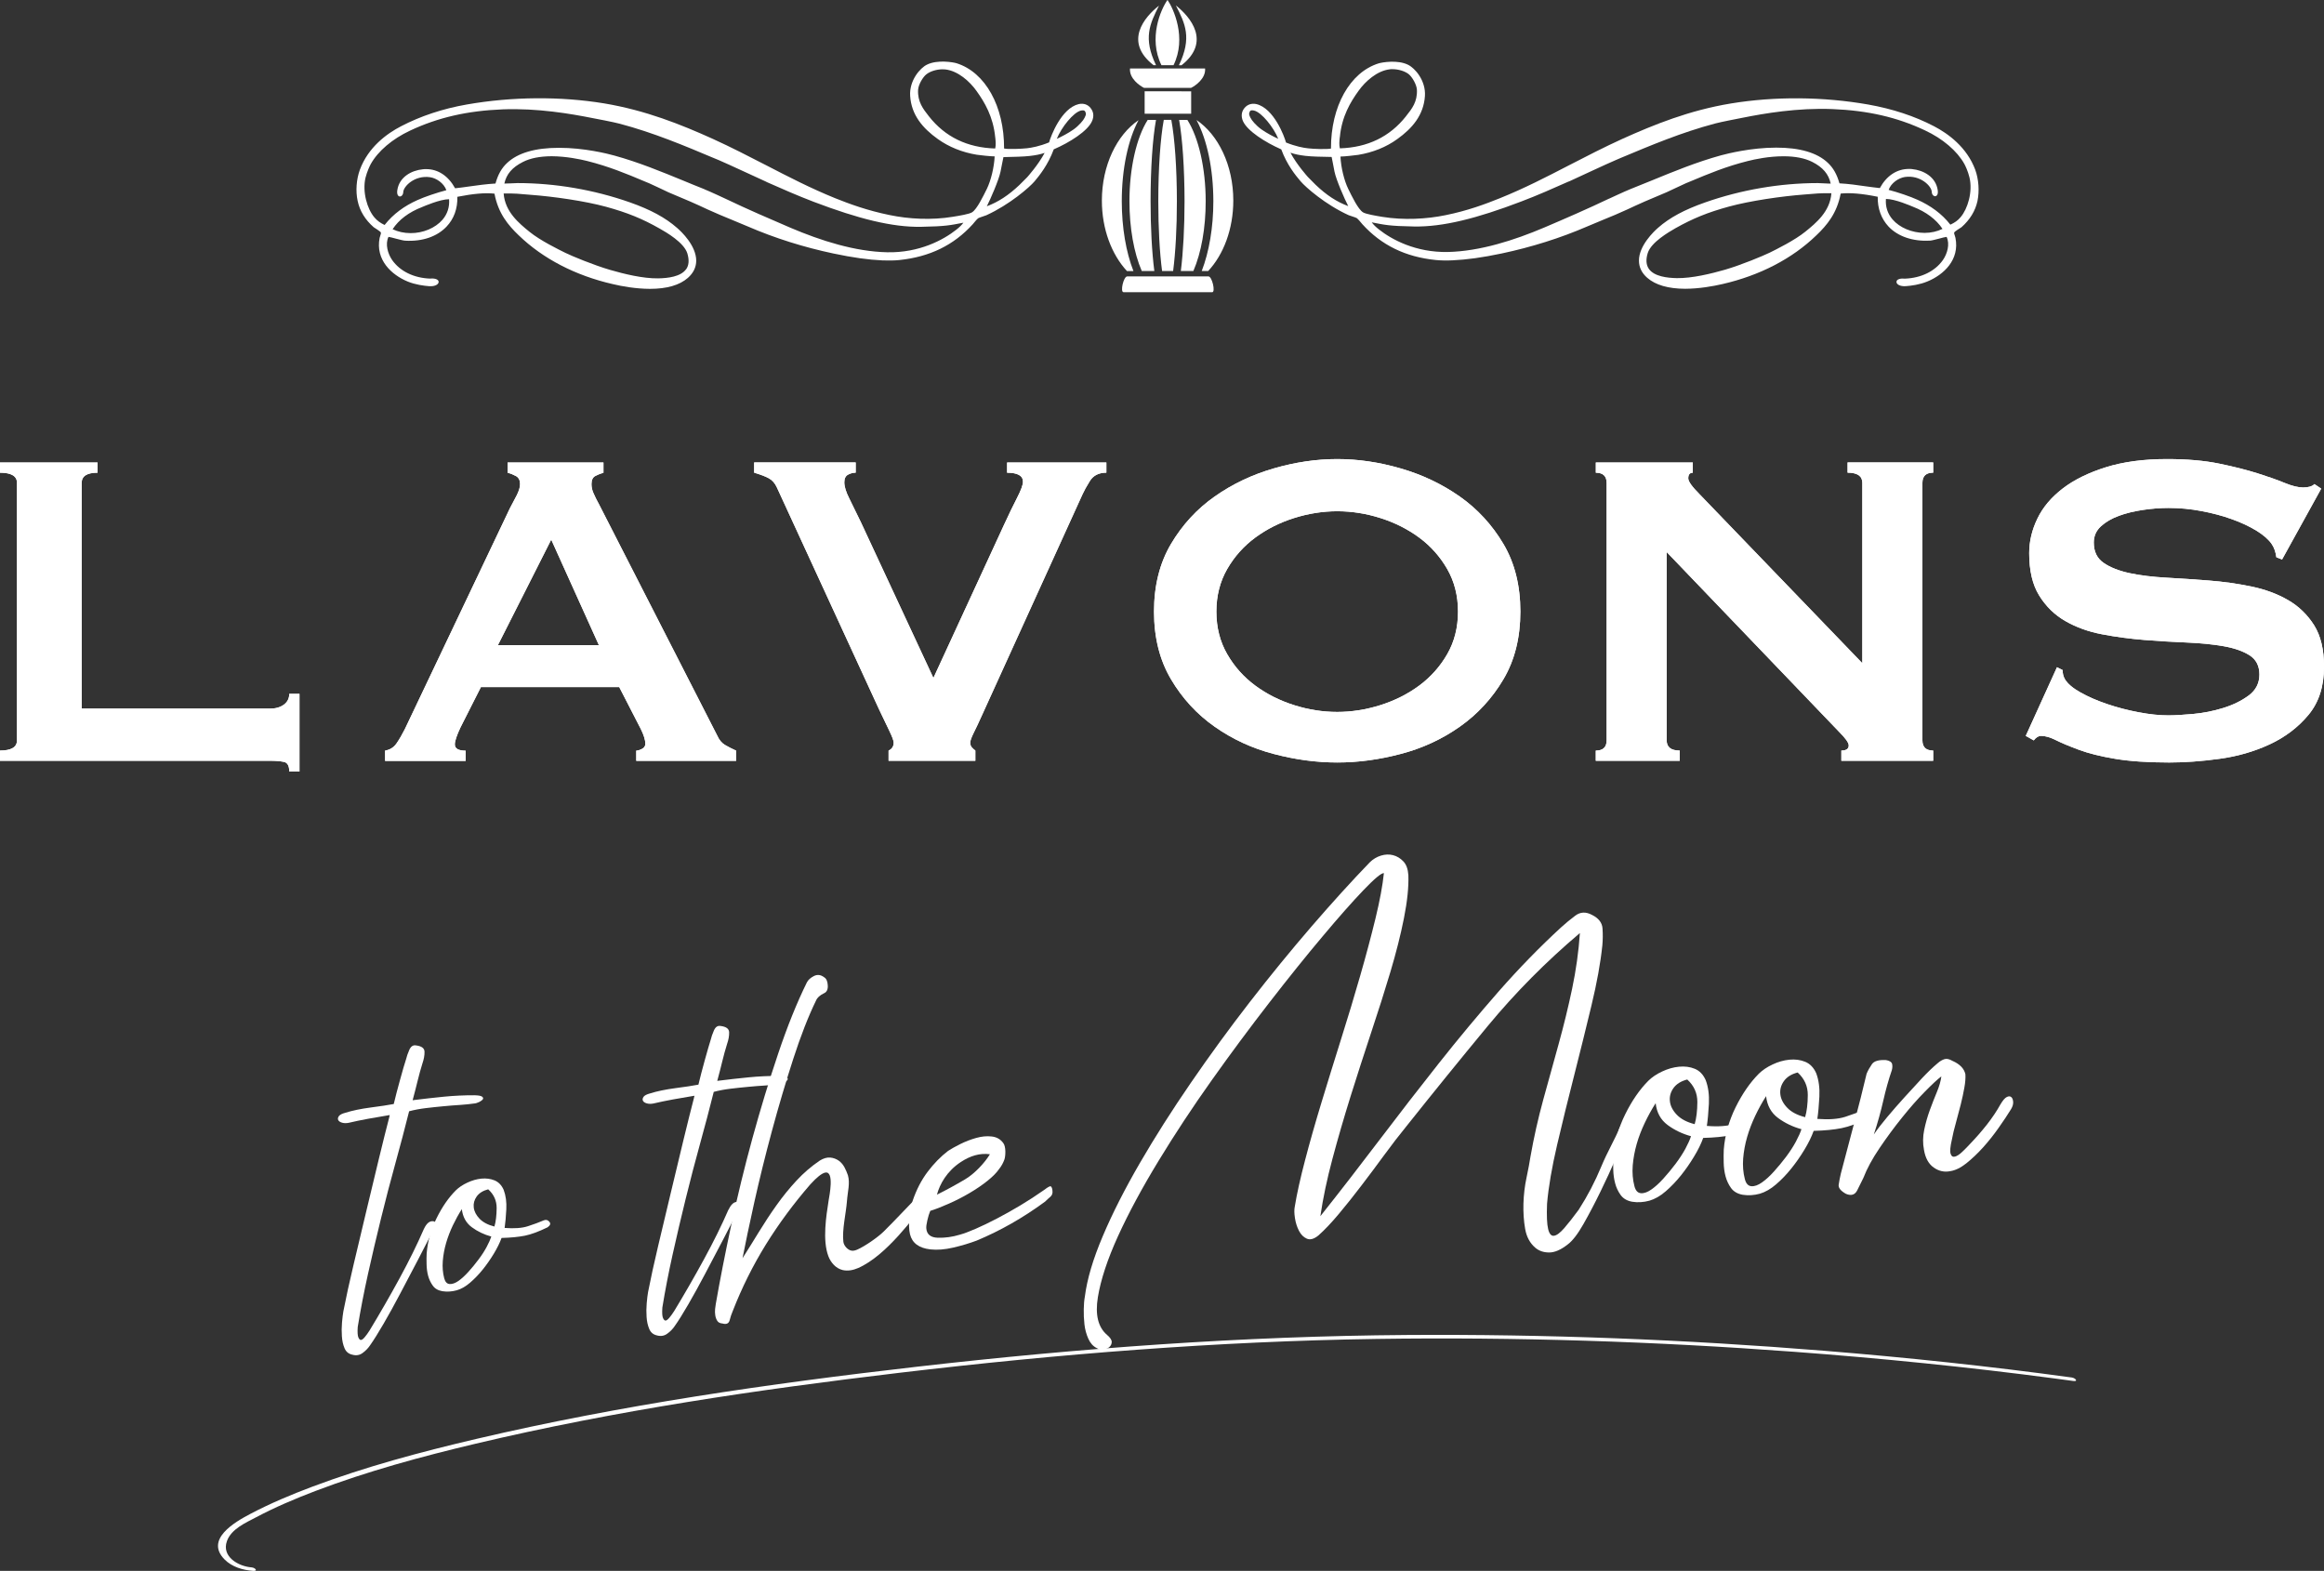 <svg viewBox="0 0 582.48 393.72" xmlns="http://www.w3.org/2000/svg"><rect x="0" y="0" width="582.48" height="393.72" fill="#333333" stroke="none"/><g fill="#fff"><path d="m63.07 392.85c-3.28-.24-7.6-2.67-6.19-6.59 1.09-3.03 4.63-4.56 7.29-5.96 4.8-2.54 9.82-4.67 14.89-6.6 13.08-4.97 26.64-8.65 40.24-11.87 34.93-8.28 70.58-13.53 106.2-17.76 39.68-4.7 79.51-7.89 119.48-8.48 34.9-.51 69.82.63 104.62 3.22 21.9 1.63 43.76 3.83 65.53 6.71 1.5.2 3.01.4 4.51.61 1.34.18.5-.75-.35-.87-20.67-2.83-41.42-5.03-62.21-6.71-34.74-2.81-69.61-4.19-104.46-3.95-41.12.29-82.07 3.29-122.91 7.97-37 4.24-74.04 9.58-110.32 18.08-13.91 3.26-27.79 6.97-41.18 12-5.26 1.98-10.46 4.16-15.44 6.78-3.98 2.09-11.46 6.42-6.47 11.45 1.85 1.86 4.57 2.66 7.12 2.84 1.35.1.52-.8-.35-.87z"/><path d="m106.25 308.02c.62-1.33 1.36-1.98 2.2-1.94.84.03.96.67.32 1.91-1.17 2.31-2.51 4.9-4 7.75-1.5 2.86-2.97 5.67-4.43 8.42-1.45 2.77-2.86 5.31-4.21 7.64-1.36 2.33-2.48 4.13-3.37 5.38-.48.72-1.1 1.37-1.87 1.93-.76.57-1.64.71-2.63.42-.9-.2-1.54-.74-1.91-1.62s-.59-1.88-.66-3c-.08-1.11-.07-2.26.03-3.43s.22-2.1.34-2.8c.66-3.41 1.51-7.29 2.55-11.66s2.09-8.81 3.17-13.33c1.07-4.5 2.11-8.83 3.12-12.99 1.01-4.15 1.89-7.73 2.67-10.7 0-.08.01-.17.05-.26.04-.08.06-.17.05-.26-1.76.28-3.53.59-5.33.92s-3.44.67-4.92 1.02c-.61.12-1.17.12-1.66-.02-.5-.14-.83-.36-.98-.65s-.1-.61.13-.97c.25-.36.8-.66 1.67-.88 1.74-.55 3.84-.98 6.31-1.31 2.46-.32 4.39-.61 5.8-.88.42-1.75.94-3.79 1.59-6.11.64-2.32 1.14-4.06 1.52-5.2.14-.61.4-1.36.78-2.24.39-.88.93-1.26 1.65-1.14 1.43.17 2.16.7 2.17 1.6.02.9-.16 1.88-.53 2.94-.44 1.41-.83 2.84-1.18 4.27-.35 1.45-.77 3.09-1.27 4.93 2.82-.35 5.46-.65 7.93-.89s4.99-.36 7.56-.35c.98.02 1.61.13 1.89.33s.36.41.24.63-.42.45-.88.7c-.47.24-.93.38-1.38.41-.97.14-2.11.26-3.43.35-1.33.08-2.72.19-4.17.33-1.46.13-2.93.29-4.43.47-1.49.18-2.9.44-4.21.79-1.05 4.2-2.2 8.56-3.45 13.08s-2.45 9.12-3.6 13.8-2.24 9.32-3.26 13.91-1.87 9.01-2.57 13.28c-.09 1.3-.03 2.18.17 2.64.21.46.45.67.71.6.26-.06.57-.31.94-.77.37-.45.76-.99 1.16-1.62 2.56-4.22 5.04-8.53 7.45-12.95s4.46-8.57 6.15-12.47z"/><path d="m125.71 310.28c-.45 1.24-1.1 2.55-1.94 3.94s-1.75 2.69-2.73 3.92-2.04 2.33-3.17 3.31-2.26 1.64-3.4 1.95c-1.22.34-2.41.41-3.58.23-1.08-.18-1.88-.65-2.42-1.4-.53-.74-.92-1.56-1.16-2.45s-.37-1.85-.39-2.89c-.03-1.03-.02-1.93.02-2.71.24-3.04 1.06-5.98 2.47-8.82 1.4-2.85 3.02-5.19 4.85-7.02.75-.74 1.71-1.38 2.87-1.92 1.16-.55 2.34-.89 3.53-1.01 1.19-.11 2.28.03 3.29.44 1 .41 1.77 1.2 2.29 2.37.54 1.44.76 3.08.66 4.93-.1 1.86-.24 3.4-.42 4.62 2.41.19 4.35.05 5.83-.43s2.82-.97 4.03-1.49c.52-.2.97-.08 1.35.37.39.45.24.91-.44 1.39-2.23 1.09-4.14 1.79-5.72 2.11-1.58.31-3.52.5-5.82.56zm-9.94-7.25c-.81 1.26-1.56 2.62-2.26 4.08-.7 1.47-1.26 2.95-1.7 4.44-.43 1.5-.71 2.99-.83 4.51s0 2.95.35 4.3c.24.93.69 1.43 1.37 1.47.67.04 1.4-.22 2.21-.78.8-.57 1.64-1.33 2.5-2.29.87-.96 1.71-1.98 2.52-3.07.82-1.08 1.5-2.14 2.05-3.17s.93-1.89 1.16-2.59c-1.81-.49-3.44-1.27-4.89-2.34-1.44-1.07-2.28-2.6-2.5-4.56zm6.59-4.94c-1.31.34-2.26.94-2.88 1.79-.61.86-.86 1.78-.74 2.76.11.99.6 1.92 1.45 2.82.86.89 2.1 1.55 3.73 1.96.36-1.23.54-2.77.56-4.62.01-1.85-.69-3.43-2.12-4.71z"/><path d="m182.61 303.19c.62-1.33 1.36-1.98 2.2-1.95s.95.67.32 1.92c-1.17 2.31-2.51 4.9-4 7.75-1.5 2.86-2.97 5.66-4.43 8.42-1.46 2.77-2.86 5.31-4.21 7.64-1.36 2.33-2.47 4.13-3.37 5.38-.48.72-1.1 1.37-1.87 1.92-.76.57-1.64.71-2.63.43-.9-.21-1.54-.74-1.9-1.62-.37-.89-.59-1.88-.66-3-.08-1.11-.07-2.26.03-3.43s.22-2.1.34-2.8c.66-3.41 1.51-7.29 2.55-11.67 1.04-4.37 2.09-8.81 3.17-13.32 1.07-4.51 2.11-8.83 3.12-13 1.01-4.15 1.89-7.72 2.67-10.7 0-.08.01-.17.05-.26s.06-.17.05-.26c-1.76.28-3.53.59-5.33.92s-3.44.67-4.92 1.02c-.61.12-1.17.12-1.66-.02-.5-.14-.83-.36-.98-.65s-.1-.61.13-.98c.25-.36.8-.65 1.67-.88 1.74-.55 3.84-.98 6.3-1.31 2.46-.32 4.39-.61 5.8-.88.42-1.75.94-3.79 1.59-6.12.64-2.32 1.15-4.06 1.51-5.2.13-.61.4-1.36.78-2.25.38-.88.93-1.26 1.65-1.14 1.43.17 2.16.7 2.17 1.61.02.91-.16 1.88-.53 2.94-.44 1.41-.83 2.84-1.18 4.28-.35 1.45-.77 3.09-1.27 4.93 2.81-.35 5.46-.65 7.93-.89s4.99-.36 7.56-.35c.98.02 1.61.14 1.88.33.28.2.36.41.25.63-.12.22-.42.45-.88.7-.48.24-.93.38-1.38.41-.97.14-2.11.26-3.44.34s-2.72.19-4.17.33c-1.46.13-2.93.29-4.43.47s-2.9.44-4.2.79c-1.05 4.2-2.2 8.56-3.45 13.07-1.25 4.52-2.45 9.12-3.6 13.8-1.15 4.69-2.24 9.32-3.26 13.91s-1.88 9.02-2.57 13.28c-.09 1.3-.04 2.18.17 2.64s.45.67.71.61.57-.32.94-.78c.37-.45.76-.99 1.16-1.62 2.56-4.22 5.04-8.53 7.45-12.95s4.46-8.57 6.15-12.47z"/><path d="m186.09 315.38c1.37-2.15 2.75-4.37 4.15-6.66s2.87-4.52 4.41-6.68c1.54-2.17 3.2-4.21 4.98-6.13s3.73-3.6 5.85-5.03c.93-.57 1.81-.82 2.61-.75.8.08 1.5.34 2.12.77.6.43 1.08.99 1.44 1.66s.64 1.34.87 2.01c.58 2.03-.07 4.04-.25 6.56-.22 2.93-1.25 7.17-.89 10.12.12.97 1.08 2.07 2.07 2.22.5.07 1-.09 1.46-.29 1.88-.83 5.09-3.05 6.55-4.48 3.22-3.17 6.18-6.46 9.4-9.63.26-.25.54-.52.91-.57.66-.09 1.19.64 1.14 1.29s-.49 1.2-.92 1.7c-2.81 3.31-9.72 13.2-16.93 16.34-1.21.53-2.59.8-3.88.49-1.7-.41-2.96-1.87-3.56-3.47-1.51-4.01-.55-10.02.08-14.06.14-.92 1.49-7.37-.87-6.89-.83.17-2.08 1.13-3.73 2.95-4.2 4.84-7.92 9.88-11.17 15.12-3.24 5.25-6 10.79-8.27 16.62-.31.71-.57 1.48-.78 2.31-.22.83-.82 1.11-1.81.82-.62-.04-1.06-.27-1.31-.69-.25-.41-.42-.87-.49-1.39-.08-.51-.09-1.03-.04-1.54.06-.52.12-.96.18-1.31 1.03-5.92 2.32-12.51 3.87-19.76 1.56-7.25 3.33-14.52 5.32-21.79 2-7.28 4.14-14.33 6.44-21.16 2.29-6.81 4.69-12.77 7.19-17.84.31-.62.9-1.16 1.76-1.6s1.71-.34 2.55.29c.56.31.87.98.93 2.01.07 1.03-.24 1.7-.92 2-1.04.5-1.71 1.1-2.01 1.81-1.95 4-3.86 8.9-5.74 14.71-1.87 5.8-3.65 11.79-5.32 17.98s-3.13 12.11-4.4 17.79c-1.26 5.68-2.25 10.4-2.98 14.15z"/><path d="m263.77 298.32c.12.69-.05 1.24-.49 1.62-.45.39-.91.8-1.35 1.24-5.52 4.06-11.24 7.31-17.16 9.77-1.79.67-3.74 1.26-5.86 1.75s-4.02.64-5.71.45c-2.88-.32-4.58-1.59-5.12-3.8-.54-2.2-.1-6.01.69-8.45.93-2.73 2.17-5.13 3.73-7.2s3.27-3.82 5.15-5.26c.76-.5 1.78-1.06 3.07-1.71 1.28-.63 2.6-1.14 3.96-1.52 1.35-.38 2.64-.51 3.89-.36 1.24.14 2.2.69 2.89 1.65.7.86.59 3.21.29 4.1-.32.89-.76 1.69-1.34 2.41-.62.91-1.59 1.89-2.92 2.96-1.34 1.07-2.84 2.09-4.51 3.07-1.68.99-3.4 1.87-5.15 2.64-1.75.78-3.31 1.39-4.67 1.81-.28.65-.53 1.46-.74 2.41-.22.95-.3 1.63-.25 2.02.13 1.48 1.09 2.25 2.89 2.31 1.8.05 3.64-.2 5.52-.77 4.06-1.1 13.68-5.96 20.94-11.09.67-.51 1.18-.85 1.55-1 .37-.16.61.17.71.96zm-15.66-9.02c-2.56-.34-4.93.41-7.25 1.92-3.55 2.32-5.32 5.58-6.03 8.21 2.25-1.11 4.58-2.38 7.02-3.82 2.44-1.43 5-4.21 6.26-6.31z"/><path d="m346.87 218.84c-.65-.06-2.36 1.37-5.15 4.28-2.79 2.92-6.2 6.77-10.24 11.59-4.05 4.8-8.49 10.33-13.34 16.58-4.85 6.26-9.67 12.74-14.43 19.45-4.77 6.71-9.22 13.46-13.34 20.23s-7.51 13.06-10.16 18.87c-2.64 5.8-4.32 10.9-5.04 15.28-.72 4.4.05 7.55 2.31 9.47.79.68 1.18 1.27 1.16 1.79-.02.51-.23.94-.63 1.28-.41.34-.92.52-1.56.56s-1.18-.08-1.62-.36c-.89-.46-1.58-1.24-2.07-2.35s-.82-2.3-.96-3.58c-.14-1.29-.2-2.55-.17-3.79.02-1.24.11-2.28.27-3.12.55-4.38 2.05-9.44 4.49-15.18 2.43-5.74 5.54-11.85 9.31-18.35 3.77-6.49 8.03-13.2 12.79-20.12 4.75-6.92 9.68-13.67 14.78-20.25s10.24-12.87 15.43-18.89c5.19-6.01 10.07-11.39 14.65-16.13.8-.77 1.72-1.33 2.77-1.65 1.04-.32 2.05-.36 3.02-.11.98.25 1.83.77 2.58 1.55.75.77 1.17 1.94 1.27 3.48.1 2.99-.28 6.58-1.11 10.77s-1.97 8.68-3.4 13.48c-1.44 4.8-3.04 9.86-4.82 15.19-1.77 5.33-3.49 10.67-5.16 15.99-1.66 5.33-3.18 10.54-4.54 15.65-1.37 5.09-2.37 9.89-3.03 14.38 5.01-6.31 9.98-12.73 14.92-19.25s9.87-12.88 14.78-19.08c4.91-6.21 9.91-12.2 15-18.02 5.1-5.8 10.3-11.14 15.62-16.03 1.1-1.01 2.29-1.98 3.56-2.94s2.67-1.03 4.22-.19c1.65.82 2.53 1.96 2.62 3.4.1 1.45.08 2.84-.04 4.19-.45 4.37-1.36 9.42-2.74 15.14-1.37 5.73-2.82 11.56-4.33 17.5-1.52 5.93-2.94 11.74-4.27 17.41-1.32 5.66-2.16 10.57-2.52 14.73-.12 3.01-.03 5.13.27 6.35.29 1.22.78 1.79 1.47 1.69.69-.09 1.55-.74 2.59-1.94s2.24-2.73 3.6-4.58c2.22-3.45 4.1-7.06 5.66-10.83s3.53-7.03 4.62-9.79c1.15-1.82 2.04-2.4 2.68-1.71.63.68.57 1.77-.18 3.27-.66 1.28-2.23 3.31-3.42 6.07-1.2 2.77-2.51 5.58-3.91 8.46s-2.82 5.58-4.25 8.1-2.75 4.24-3.97 5.14c-1.72 1.35-3.28 2.02-4.66 2-1.39 0-2.53-.41-3.44-1.18-1.36-1.16-2.2-2.73-2.55-4.73-.35-1.99-.49-4.1-.43-6.34.07-2.22.32-4.39.77-6.48.44-2.1.78-3.87 1-5.34.85-4.81 1.92-9.56 3.2-14.24s2.57-9.33 3.86-13.96c1.28-4.64 2.41-9.26 3.38-13.87s1.62-9.25 1.94-13.92c-8.47 7.15-16.17 14.93-23.12 23.33s-13.71 16.74-20.29 25.01c-1.87 2.29-3.76 4.74-5.66 7.34s-3.81 5.15-5.72 7.65c-1.9 2.5-3.77 4.85-5.6 7.03-1.82 2.18-3.53 4-5.14 5.43-1.11.9-2.08 1.18-2.91.81-.82-.36-1.48-1.02-1.97-1.97s-.83-2.01-1.01-3.2c-.18-1.17-.2-2.13-.04-2.86.53-3.24 1.39-7.12 2.58-11.64 1.18-4.52 2.56-9.37 4.13-14.53s3.21-10.46 4.92-15.9c1.72-5.43 3.3-10.7 4.77-15.81s2.74-9.9 3.83-14.36c1.08-4.46 1.79-8.26 2.11-11.38z"/><path d="m426.89 285.2c-.53 1.49-1.31 3.06-2.32 4.72-1.01 1.67-2.1 3.24-3.28 4.71s-2.45 2.79-3.8 3.96c-1.36 1.18-2.72 1.95-4.08 2.35-1.47.4-2.9.49-4.29.27-1.29-.22-2.26-.79-2.91-1.67-.65-.9-1.11-1.87-1.39-2.94-.29-1.07-.45-2.22-.48-3.46s-.02-2.33.03-3.26c.29-3.64 1.27-7.16 2.96-10.58 1.68-3.41 3.63-6.23 5.82-8.43.9-.88 2.04-1.66 3.44-2.31 1.4-.66 2.8-1.06 4.23-1.2s2.75.03 3.95.52 2.12 1.45 2.74 2.85c.65 1.72.91 3.7.8 5.93-.12 2.23-.29 4.07-.51 5.54 2.89.23 5.22.05 6.99-.52 1.77-.58.82-1.17 2.27-1.78.63-.25 1.17-.1 1.63.44s.29 1.1-.52 1.66c-2.69 1.31-2.41 2.15-4.3 2.53s-4.22.61-6.99.68zm-11.92-8.7c-.97 1.51-1.87 3.14-2.71 4.9s-1.53 3.53-2.04 5.32-.85 3.6-1 5.41c-.14 1.82 0 3.54.43 5.17.29 1.12.83 1.71 1.63 1.76.81.06 1.68-.26 2.65-.95.97-.68 1.97-1.59 3.01-2.75 1.04-1.15 2.05-2.37 3.03-3.67.98-1.31 1.8-2.57 2.47-3.8.66-1.23 1.12-2.27 1.39-3.11-2.17-.59-4.13-1.53-5.86-2.81-1.74-1.29-2.74-3.11-3-5.47zm7.91-5.93c-1.57.4-2.72 1.13-3.45 2.15-.73 1.03-1.03 2.13-.89 3.31.13 1.18.71 2.31 1.74 3.38s2.52 1.86 4.47 2.35c.43-1.48.66-3.33.67-5.55s-.84-4.11-2.54-5.65z"/><path d="m454.57 283.45c-.54 1.49-1.31 3.06-2.32 4.72-1.01 1.67-2.1 3.24-3.28 4.7-1.18 1.48-2.45 2.8-3.81 3.97-1.35 1.17-2.72 1.95-4.07 2.35-1.47.4-2.9.49-4.3.27-1.29-.23-2.26-.79-2.91-1.67-.64-.89-1.1-1.86-1.39-2.94-.29-1.07-.44-2.22-.47-3.46s-.02-2.33.02-3.26c.29-3.64 1.28-7.17 2.96-10.59 1.69-3.41 3.63-6.22 5.83-8.43.9-.88 2.04-1.66 3.44-2.31 1.39-.66 2.8-1.06 4.23-1.2s2.75.04 3.95.53 2.12 1.44 2.75 2.85c.65 1.72.91 3.69.8 5.92-.12 2.23-.29 4.08-.51 5.54 2.9.22 5.22.05 7-.52 1.77-.58 3.38-1.17 4.83-1.79.63-.24 1.17-.1 1.63.44s.29 1.09-.53 1.66c-2.68 1.31-4.97 2.15-6.85 2.53-1.89.38-4.23.61-6.99.68zm-11.92-8.71c-.97 1.51-1.87 3.14-2.71 4.9s-1.52 3.54-2.04 5.33-.85 3.6-1 5.41c-.14 1.81 0 3.54.43 5.17.29 1.12.84 1.7 1.64 1.76s1.68-.26 2.65-.95c.97-.68 1.97-1.59 3.01-2.75 1.04-1.15 2.05-2.38 3.03-3.67.97-1.31 1.8-2.57 2.46-3.81.66-1.23 1.12-2.27 1.39-3.11-2.17-.59-4.13-1.53-5.86-2.81-1.74-1.29-2.74-3.11-3-5.47zm7.91-5.93c-1.57.4-2.72 1.13-3.45 2.16s-1.03 2.13-.89 3.31c.13 1.18.71 2.31 1.74 3.38s2.52 1.85 4.47 2.35c.43-1.48.66-3.33.67-5.55s-.84-4.11-2.54-5.65z"/><path d="m472.71 265.7c.86.15 1.36.46 1.5.91.13.46.12 1-.05 1.63-.8 2.33-1.51 4.86-2.13 7.59s-1.41 5.57-2.38 8.52c.87-1.29 2-2.76 3.38-4.4s2.81-3.28 4.3-4.92 2.95-3.23 4.39-4.78c1.44-1.53 2.77-2.81 3.98-3.81.5-.44 1.04-.77 1.61-.96.58-.19 1.25-.05 2.03.41 1.86.81 2.95 1.93 3.26 3.36.06.93-.02 2.04-.26 3.36-.23 1.31-.53 2.72-.91 4.24s-.79 3.05-1.21 4.57c-.44 1.54-.77 2.93-1 4.18-.42 1.78-.52 2.98-.32 3.59s.56.84 1.09.7c.52-.13 1.13-.53 1.83-1.2.7-.66 1.35-1.32 1.95-1.98 1.49-1.55 2.9-3.16 4.23-4.85 1.32-1.69 2.46-3.39 3.41-5.1.58-.97 1.09-1.57 1.56-1.8.46-.23.83-.23 1.12.01.28.23.44.64.48 1.21s-.14 1.17-.52 1.81c-.86 1.4-1.9 2.97-3.12 4.69-1.22 1.74-2.52 3.37-3.9 4.91-1.39 1.54-2.79 2.86-4.2 3.99-1.42 1.12-2.76 1.77-4.03 1.96-1.47.3-2.85 0-4.13-.9-1.29-.9-2.1-2.37-2.45-4.43-.32-1.63-.3-3.32.06-5.04.36-1.74.84-3.39 1.42-4.98.58-1.6 1.18-3.1 1.77-4.53.6-1.44.96-2.73 1.1-3.87-.91.68-2.29 1.95-4.13 3.83-1.85 1.87-3.75 4.04-5.72 6.49s-3.85 5-5.64 7.65c-1.8 2.65-3.15 5.14-4.05 7.47-.47.96-.99 2-1.55 3.13-.56 1.12-1.5 1.41-2.81.87-1.33-.74-1.94-1.51-1.83-2.29s.29-1.7.53-2.75c1.02-3.89 2.12-8.07 3.31-12.54s2.24-8.65 3.16-12.54c.36-.85.82-1.65 1.35-2.41s1.71-1.1 3.53-1z"/><path d="m71.14 190.96c-.9-.19-2.06-.28-3.49-.28h-67.65v-2.56c2.84 0 4.26-.85 4.26-2.56v-64.52c0-1.71-1.42-2.56-4.26-2.56v-2.56h24.45v2.56c-2.65 0-3.98.85-3.98 2.56v56.57h47.19c1.43 0 2.58-.33 3.49-1 .9-.67 1.35-1.57 1.35-2.7h2.56v19.47h-2.56c0-1.42-.44-2.23-1.35-2.42"/><path d="m96.51 188.13c1.23-.2 2.21-.81 2.91-1.85.71-1.04 1.4-2.23 2.06-3.55l26.3-55.29c.67-1.23 1.25-2.37 1.79-3.41.51-1.04.78-1.94.78-2.7 0-.95-.34-1.61-.99-1.99-.68-.37-1.38-.66-2.14-.85v-2.56h24.03v2.56c-.68.19-1.34.45-2 .79-.67.33-1 1.02-1 2.06 0 .76.16 1.52.5 2.27.32.77.82 1.76 1.49 2.99l29.57 57.85c.46 1.04 1.11 1.8 1.91 2.27s1.73.95 2.78 1.42v2.56h-25.03v-2.56c.38 0 .86-.14 1.43-.43.56-.29.85-.71.85-1.28 0-.94-.38-2.18-1.13-3.69l-5.41-10.52h-34.68l-5.11 10.1c-.94 1.99-1.42 3.41-1.42 4.26 0 1.04.9 1.57 2.71 1.57v2.56h-20.19v-2.56zm53.59-26.44-11.94-26.44-13.36 26.44z"/><path d="m277.31 118.47c-1.9 0-3.27.69-4.13 2.06-.85 1.37-1.47 2.49-1.85 3.34l-25.16 55.29c-.85 1.9-1.56 3.41-2.14 4.55-.56 1.14-.85 1.94-.85 2.42s.12.85.36 1.14c.23.28.54.56.92.85v2.56h-21.75v-2.56c.85-.38 1.28-1.04 1.28-1.99 0-.47-.36-1.44-1.07-2.92-.7-1.47-1.59-3.29-2.62-5.47l-25.59-55.58c-.47-1.04-1.14-1.8-1.99-2.27s-2.09-.94-3.7-1.42v-2.56h25.45v2.56c-.67 0-1.31.17-1.92.5-.62.33-.93.97-.93 1.92 0 1.04.4 2.38 1.21 3.98.8 1.61 1.78 3.61 2.92 5.97l18.2 39.09 17.76-38.52c1.14-2.47 2.2-4.67 3.2-6.61.99-1.93 1.49-3.29 1.49-4.05 0-1.51-1.33-2.27-3.98-2.27v-2.56h24.88v2.56z"/><path d="m351.07 117.41c5.4 1.56 10.34 3.91 14.79 7.03 4.45 3.13 8.1 7.09 10.94 11.87 2.84 4.79 4.26 10.45 4.26 16.98s-1.42 12.2-4.26 16.99-6.49 8.74-10.94 11.87-9.39 5.41-14.79 6.82c-5.4 1.43-10.7 2.14-15.91 2.14s-10.52-.71-15.93-2.14c-5.4-1.41-10.32-3.69-14.78-6.82s-8.1-7.08-10.94-11.87c-2.84-4.78-4.27-10.45-4.27-16.99s1.43-12.19 4.27-16.98c2.84-4.78 6.48-8.74 10.94-11.87s9.38-5.47 14.78-7.03c5.4-1.57 10.71-2.35 15.93-2.35s10.51.78 15.91 2.35m-26.71 12.43c-3.61 1.14-6.85 2.77-9.74 4.9s-5.24 4.76-7.04 7.89-2.71 6.68-2.71 10.66.91 7.54 2.71 10.66c1.8 3.13 4.15 5.76 7.04 7.89s6.13 3.76 9.74 4.9c3.6 1.14 7.2 1.7 10.8 1.7s7.2-.57 10.8-1.7c3.61-1.14 6.85-2.77 9.74-4.9 2.88-2.14 5.23-4.76 7.03-7.89s2.7-6.68 2.7-10.66-.91-7.53-2.7-10.66c-1.8-3.13-4.15-5.76-7.03-7.89-2.89-2.13-6.14-3.76-9.74-4.9s-7.2-1.7-10.8-1.7-7.21.57-10.8 1.7"/><path d="m399.97 188.13c1.8 0 2.71-.85 2.71-2.56v-64.53c0-1.71-.91-2.56-2.71-2.56v-2.56h24.31v2.56c-.77 0-1.14.48-1.14 1.42 0 .76.95 2.09 2.84 3.98l40.79 42.35v-45.2c0-1.71-1.24-2.56-3.7-2.56v-2.56h21.46v2.56c-1.8 0-2.7.85-2.7 2.56v64.53c0 1.71.9 2.56 2.7 2.56v2.56h-23.02v-2.56c1.23 0 1.85-.43 1.85-1.28 0-.66-.77-1.75-2.28-3.27l-43.35-45.2v47.19c0 1.71 1.09 2.56 3.27 2.56v2.56h-21.04v-2.56z"/><path d="m515.54 167.23 1.43.71c0 .85.18 1.61.56 2.27.67 1.14 1.97 2.25 3.91 3.34s4.17 2.06 6.68 2.91 5.13 1.54 7.9 2.06c2.73.52 5.2.78 7.38.78 1.62 0 3.7-.11 6.26-.35 2.55-.23 5.07-.73 7.53-1.49s4.6-1.8 6.4-3.13 2.7-3.08 2.7-5.26-.83-3.79-2.49-4.84c-1.66-1.04-3.83-1.8-6.53-2.27s-5.78-.78-9.24-.92c-3.47-.14-7-.35-10.59-.64-3.61-.29-7.13-.76-10.59-1.42s-6.54-1.78-9.24-3.34-4.87-3.7-6.53-6.4c-1.67-2.7-2.49-6.23-2.49-10.59 0-2.94.68-5.83 2.06-8.67 1.36-2.84 3.49-5.35 6.33-7.53 2.83-2.18 6.44-3.96 10.8-5.33s9.47-2.06 15.35-2.06c5.01 0 9.38.38 13.07 1.14 3.7.76 6.89 1.57 9.59 2.42s4.98 1.66 6.83 2.42 3.38 1.14 4.62 1.14c1.33 0 2.28-.28 2.84-.85l1.7 1.14-9.81 17.76-1.43-.56c-.18-1.33-.56-2.42-1.14-3.27-.76-1.14-2.02-2.25-3.77-3.34-1.76-1.09-3.82-2.06-6.18-2.91-2.37-.86-4.93-1.54-7.68-2.06s-5.5-.78-8.24-.78c-2.09 0-4.24.17-6.46.5-2.23.33-4.25.83-6.04 1.49-1.8.67-3.3 1.54-4.48 2.63s-1.77 2.44-1.77 4.05c0 2.27.82 3.98 2.49 5.11 1.65 1.14 3.83 1.99 6.53 2.57 2.71.57 5.78.94 9.24 1.13s7 .43 10.6.71 7.13.78 10.59 1.49 6.54 1.85 9.24 3.41 4.87 3.68 6.54 6.32c1.66 2.66 2.48 6.11 2.48 10.38 0 4.93-1.3 8.95-3.91 12.08-2.6 3.13-5.85 5.59-9.73 7.39-3.89 1.8-8.07 3.01-12.57 3.62-4.5.62-8.7.92-12.59.92-5.4 0-9.93-.31-13.56-.92-3.65-.61-6.69-1.37-9.1-2.27-2.42-.9-4.34-1.7-5.77-2.42-1.42-.71-2.65-1.06-3.68-1.06-.67 0-1.28.38-1.85 1.13l-2-1.13 7.82-17.2z"/><path d="m71.14 190.96c-.9-.19-2.06-.28-3.49-.28h-67.65v-2.56c2.84 0 4.26-.85 4.26-2.56v-64.52c0-1.71-1.42-2.56-4.26-2.56v-2.56h24.45v2.56c-2.65 0-3.98.85-3.98 2.56v56.57h47.19c1.43 0 2.58-.33 3.49-1 .9-.67 1.35-1.57 1.35-2.7h2.56v19.47h-2.56c0-1.42-.44-2.23-1.35-2.42"/><path d="m96.51 188.13c1.23-.2 2.21-.81 2.91-1.85.71-1.04 1.4-2.23 2.06-3.55l26.3-55.29c.67-1.23 1.25-2.37 1.79-3.41.51-1.04.78-1.94.78-2.7 0-.95-.34-1.61-.99-1.99-.68-.37-1.38-.66-2.14-.85v-2.56h24.03v2.56c-.68.19-1.34.45-2 .79-.67.33-1 1.02-1 2.06 0 .76.16 1.52.5 2.27.32.77.82 1.76 1.49 2.99l29.57 57.85c.46 1.04 1.11 1.8 1.91 2.27s1.73.95 2.78 1.42v2.56h-25.03v-2.56c.38 0 .86-.14 1.43-.43.56-.29.85-.71.85-1.28 0-.94-.38-2.18-1.13-3.69l-5.41-10.52h-34.68l-5.11 10.1c-.94 1.99-1.42 3.41-1.42 4.26 0 1.04.9 1.57 2.71 1.57v2.56h-20.19v-2.56zm53.59-26.44-11.94-26.44-13.36 26.44z"/><path d="m277.31 118.47c-1.9 0-3.27.69-4.13 2.06-.85 1.37-1.47 2.49-1.85 3.34l-25.16 55.29c-.85 1.9-1.56 3.41-2.14 4.55-.56 1.14-.85 1.94-.85 2.42s.12.85.36 1.14c.23.28.54.56.92.85v2.56h-21.75v-2.56c.85-.38 1.28-1.04 1.28-1.99 0-.47-.36-1.44-1.07-2.92-.7-1.47-1.59-3.29-2.62-5.47l-25.59-55.58c-.47-1.04-1.14-1.8-1.99-2.27s-2.09-.94-3.7-1.42v-2.56h25.45v2.56c-.67 0-1.31.17-1.92.5-.62.33-.93.97-.93 1.92 0 1.04.4 2.38 1.21 3.98.8 1.61 1.78 3.61 2.92 5.97l18.2 39.09 17.76-38.52c1.14-2.47 2.2-4.67 3.2-6.61.99-1.93 1.49-3.29 1.49-4.05 0-1.51-1.33-2.27-3.98-2.27v-2.56h24.88v2.56z"/><path d="m351.07 117.41c5.4 1.56 10.34 3.91 14.79 7.03 4.45 3.13 8.1 7.09 10.94 11.87 2.84 4.79 4.26 10.45 4.26 16.98s-1.42 12.2-4.26 16.99-6.49 8.74-10.94 11.87-9.39 5.41-14.79 6.82c-5.4 1.43-10.7 2.14-15.91 2.14s-10.52-.71-15.93-2.14c-5.4-1.41-10.32-3.69-14.78-6.82s-8.1-7.08-10.94-11.87c-2.84-4.78-4.27-10.45-4.27-16.99s1.43-12.19 4.27-16.98c2.84-4.78 6.48-8.74 10.94-11.87s9.38-5.47 14.78-7.03c5.4-1.57 10.71-2.35 15.93-2.35s10.51.78 15.91 2.35m-26.71 12.43c-3.61 1.14-6.85 2.77-9.74 4.9s-5.24 4.76-7.04 7.89-2.71 6.68-2.71 10.66.91 7.54 2.71 10.66c1.8 3.13 4.15 5.76 7.04 7.89s6.13 3.76 9.74 4.9c3.6 1.14 7.2 1.7 10.8 1.7s7.2-.57 10.8-1.7c3.61-1.14 6.85-2.77 9.74-4.9 2.88-2.14 5.23-4.76 7.03-7.89s2.7-6.68 2.7-10.66-.91-7.53-2.7-10.66c-1.8-3.13-4.15-5.76-7.03-7.89-2.89-2.13-6.14-3.76-9.74-4.9s-7.2-1.7-10.8-1.7-7.21.57-10.8 1.7"/><path d="m399.97 188.13c1.8 0 2.71-.85 2.71-2.56v-64.53c0-1.71-.91-2.56-2.71-2.56v-2.56h24.31v2.56c-.77 0-1.14.48-1.14 1.42 0 .76.95 2.09 2.84 3.98l40.79 42.35v-45.2c0-1.71-1.24-2.56-3.7-2.56v-2.56h21.46v2.56c-1.8 0-2.7.85-2.7 2.56v64.53c0 1.71.9 2.56 2.7 2.56v2.56h-23.02v-2.56c1.23 0 1.85-.43 1.85-1.28 0-.66-.77-1.75-2.28-3.27l-43.35-45.2v47.19c0 1.71 1.09 2.56 3.27 2.56v2.56h-21.04v-2.56z"/><path d="m515.54 167.23 1.43.71c0 .85.18 1.61.56 2.27.67 1.14 1.97 2.25 3.91 3.34s4.17 2.06 6.68 2.91 5.13 1.54 7.9 2.06c2.73.52 5.2.78 7.38.78 1.62 0 3.7-.11 6.26-.35 2.55-.23 5.07-.73 7.53-1.49s4.6-1.8 6.4-3.13 2.7-3.08 2.7-5.26-.83-3.79-2.49-4.84c-1.66-1.04-3.83-1.8-6.53-2.27s-5.78-.78-9.24-.92c-3.47-.14-7-.35-10.59-.64-3.61-.29-7.13-.76-10.59-1.42s-6.54-1.78-9.24-3.34-4.87-3.7-6.53-6.4c-1.67-2.7-2.49-6.23-2.49-10.59 0-2.94.68-5.83 2.06-8.67 1.36-2.84 3.49-5.35 6.33-7.53 2.83-2.18 6.44-3.96 10.8-5.33s9.47-2.06 15.35-2.06c5.01 0 9.38.38 13.07 1.14 3.7.76 6.89 1.57 9.59 2.42s4.98 1.66 6.83 2.42 3.38 1.14 4.62 1.14c1.33 0 2.28-.28 2.84-.85l1.7 1.14-9.81 17.76-1.43-.56c-.18-1.33-.56-2.42-1.14-3.27-.76-1.14-2.02-2.25-3.77-3.34-1.76-1.09-3.82-2.06-6.18-2.91-2.37-.86-4.93-1.54-7.68-2.06s-5.5-.78-8.24-.78c-2.09 0-4.24.17-6.46.5-2.23.33-4.25.83-6.04 1.49-1.8.67-3.3 1.54-4.48 2.63s-1.77 2.44-1.77 4.05c0 2.27.82 3.98 2.49 5.11 1.65 1.14 3.83 1.99 6.53 2.57 2.71.57 5.78.94 9.24 1.13s7 .43 10.6.71 7.13.78 10.59 1.49 6.54 1.85 9.24 3.41 4.87 3.68 6.54 6.32c1.66 2.66 2.48 6.11 2.48 10.38 0 4.93-1.3 8.95-3.91 12.08-2.6 3.13-5.85 5.59-9.73 7.39-3.89 1.8-8.07 3.01-12.57 3.62-4.5.62-8.7.92-12.59.92-5.4 0-9.93-.31-13.56-.92-3.65-.61-6.69-1.37-9.1-2.27-2.42-.9-4.34-1.7-5.77-2.42-1.42-.71-2.65-1.06-3.68-1.06-.67 0-1.28.38-1.85 1.13l-2-1.13 7.82-17.2z"/><path d="m273.38 27.11c-.74-.93-1.78-1.28-3.01-1.02-4.38 1.04-7.01 8.08-7.43 9.6-2.43.99-4.38 1.34-5.56 1.47-1.34.14-4.62.3-5.72.06.05-10.56-4.7-19.11-11.91-21.37-.91-.27-4.8-.93-7.39.34-1.77.84-4.49 4.01-4.24 7.84.3 4.81 3.17 8.13 6.95 10.83 2.75 1.97 6.11 3.33 9.73 3.92.77.12 3.5.42 4.5.42-.13 2.74-.94 6.04-1.94 8.11-.95 1.89-2.47 5.1-3.72 5.9-.7.45-3.17.86-4.8 1.12-5.41.9-11.14.56-15.87-.43-5.56-1.13-10.01-2.77-13.64-4.22-6.18-2.51-11.62-5.32-17.38-8.3-4.25-2.18-8.62-4.45-13.31-6.58-7.95-3.59-16.77-7.14-27.24-8.89-10.92-1.79-23.05-1.71-34.4.28-6.05 1.06-11.59 2.91-16.47 5.45-3.56 1.84-8.24 5.24-10.33 10.9-.88 2.42-1.1 5.33-.56 7.82.53 2.51 1.89 4.73 4.02 6.59.2.18 1.76 1.05 1.82 1.38.03.13-.08.49-.16.73-.06.2-.13.39-.17.57-1.08 5.47 2.93 9.25 7.06 10.95 1.95.79 4.06 1.05 5.34 1.15 1.51.11 2.43-.47 2.39-1.12-.06-.63-1.06-.9-2.15-.78-4.06-.15-7.53-1.84-9.5-4.65-1.08-1.55-1.8-4-.92-5.81.61.05 3.35.92 4.21.96 4.31.24 8-1.04 10.36-3.55 1.84-1.94 2.77-4.51 2.69-7.45 3.98-.79 7-1.05 9.31-.79.91 4.93 3.46 7.95 6.08 10.45 6.05 5.85 14.21 10.08 23.56 12.22 2.32.56 5.83 1.18 9.33 1.19 4.23 0 7.43-.93 9.5-2.75 1.38-1.22 2.08-2.67 2.09-4.31-.01-3.76-3.68-7.26-4.83-8.24-2.88-2.53-6.61-4.55-11.74-6.36-9.04-3.18-18.79-4.85-28.23-4.85-.54 0-3.08.16-3.29.12.52-2.37 1.96-4.06 4.66-5.42 1.85-.95 4.26-1.41 7.2-1.43 3.62.02 7.13.75 8.89 1.19 5.48 1.38 9.82 3.18 14.39 5.11l1.14.47c.81.33 4.03 1.9 4.87 2.28 3.97 1.64 7.11 3.01 9.87 4.32 1.99.91 4.01 1.75 6.14 2.62 1.28.52 2.57 1.06 3.86 1.61 6.77 2.93 14.02 5.21 21.51 6.79 4.79 1.01 8.7 1.56 12.28 1.72 1.41.04 2.89.05 4.17-.09 7.61-.79 13.63-3.7 18.42-8.98.14-.17 1.11-1.37 1.39-1.52.27-.16 1.71-.59 2.02-.73 5.84-2.67 10.81-7 12.08-8.5 1.27-1.51 3.39-4.16 4.81-8.02 4.02-1.73 8.5-4.58 9.59-7.06.53-1.19.41-2.35-.34-3.26m-4.26 5.32c-1.37.98-3.11 1.85-4.23 2.38 1.15-2.91 4.2-6.66 6.03-7.09.08 0 .28-.07.5-.06.37 0 .51.15.59.3.31.58.19.83-.07 1.37l-.1.22c-.26.58-1.36 1.9-2.73 2.89m-11.61 11.95c-.39.38-1.91 1.9-1.98 1.98-2.71 2.57-5.28 4.25-8.16 5.33.89-1.74 2.98-6.52 3.43-8.66.23-1.03.58-3.09.73-3.66 2.65-.06 5.05-.11 6.58-.29 1.55-.18 2.58-.38 3.75-.77-1.61 3.02-4.35 6.07-4.35 6.07m-27.36-21.91c.07-1.27 1.21-3.21 2.09-3.87.96-.75 2.53-1.23 4-1.24.23 0 .46.01.71.03 3.2.36 6.15 3.02 7.83 5.39 2.04 2.84 4.19 6.45 4.69 11.61l.02.12c.1.91.18 1.82-.02 2.7-6.98-.21-12.55-2.89-16.62-8.07-1.47-1.87-2.85-3.62-2.71-6.66m-53.56 24.93c-1.78-.69-3.54-1.43-5.29-2.15-5.49-2.25-11.17-4.6-17.35-6.3-1.66-.46-7.55-1.94-13.85-1.92-5.89 0-10.25 1.26-12.94 3.78-1.39 1.29-2.3 2.9-2.93 5.17-2.36.14-4.49.44-6.55.73-1.21.17-2.37.34-3.57.46-1.69-3.09-4.27-4.81-7.26-4.8-.27 0-.55 0-.82.04-2.83.27-5.9 1.92-6.4 5.2-.34 2.16 1.43 1.98 1.49.5.05-1.38 2.81-4.28 6.73-3.71 1.58.23 3.46 1.51 4.07 3.25-2.39.63-5.48 1.67-7.25 2.48-3.25 1.45-6.06 3.47-8.23 6.24-1.13-.54-1.85-1.08-2.56-1.9-1.78-2.09-3.06-6.37-2.23-9.93.4-1.59 1.09-3.02 1.31-3.42 1.82-3.27 5.42-6.32 9.88-8.41 6.98-3.28 14.35-4.97 23.18-5.32 8.77-.34 17.14 1.12 22.44 2.17.73.13 5.39 1.02 6.91 1.43 8.49 2.25 16.2 5.5 23.68 8.65l1.14.47c2.34.99 10.13 4.64 11.76 5.36l.33.17c3.76 1.67 7.67 3.38 11.72 4.93 11.2 4.25 19.66 6.39 26.92 6.26 6.26-.11 7.34-.41 10.59-1.03-.42.57-1.01 1.16-1.79 1.76-3.22 2.55-9.27 5.82-17.31 5.65-8.06-.17-16.59-2.89-24.21-6.13-5.22-2.24-10.79-4.64-16.2-7.23 0 0-3.83-1.8-5.38-2.42m-4.62 20.04c-1.37 1.88-4.59 2.24-6.98 2.28-3.82.06-8.55-1.1-12.09-2.13-4.18-1.23-9.45-3.42-11.15-4.25-1.71-.84-6.31-3.09-9.01-5.28-2.61-2.12-6.15-5.01-6.49-9.61 3.15-.04 3.61.07 6.65.32 5.87.43 13.79 1.58 19.02 3.01 5.31 1.46 9.09 2.99 13.41 5.45 1.67.94 6.09 3.49 6.95 6.2.51 1.67.42 3.02-.3 4.02m-66.16-15.61c.48-.2 4.46-1.94 6.75-1.96.16 1.92-.41 3.71-1.66 5.16-1.8 2.06-4.84 3.36-7.99 3.34-1.63 0-3.18-.35-4.5-.98 1.54-2.37 4.1-4.3 7.41-5.56"/><path d="m311.54 30.37c1.11 2.47 5.59 5.31 9.59 7.07 1.42 3.85 3.56 6.49 4.84 7.99 1.27 1.5 6.22 5.85 12.06 8.51.33.14 1.76.55 2.03.73.27.16 1.25 1.34 1.39 1.52 4.8 5.29 10.82 8.21 18.4 8.98 1.3.13 2.78.15 4.19.08 3.59-.16 7.49-.7 12.29-1.71 7.5-1.59 14.74-3.86 21.51-6.79 1.28-.55 2.57-1.08 3.85-1.61 2.15-.87 4.16-1.71 6.15-2.63 2.76-1.31 5.9-2.69 9.88-4.33.84-.35 4.06-1.94 4.87-2.27l1.12-.46c4.58-1.92 8.91-3.73 14.4-5.1 1.77-.45 5.27-1.18 8.9-1.18 2.92 0 5.34.48 7.18 1.4 2.69 1.36 4.13 3.06 4.65 5.45-.2.04-2.74-.14-3.26-.13-9.44.01-19.21 1.68-28.25 4.86-5.13 1.8-8.87 3.8-11.75 6.34-1.13.98-4.79 4.5-4.8 8.21 0 1.67.69 3.12 2.08 4.33 2.07 1.81 5.27 2.74 9.52 2.75 3.5-.01 7-.64 9.33-1.18 9.35-2.14 17.5-6.36 23.55-12.23 2.62-2.5 5.16-5.5 6.08-10.45 2.3-.25 5.32-.01 9.29.8-.06 2.93.88 5.5 2.7 7.46 2.35 2.49 6.06 3.76 10.37 3.54.85-.04 3.59-.92 4.19-.95.88 1.82.16 4.25-.92 5.8-1.97 2.81-5.44 4.51-9.49 4.67-1.1-.12-2.11.13-2.15.77-.06.64.88 1.23 2.38 1.11 1.3-.09 3.4-.36 5.34-1.16 4.14-1.69 8.15-5.47 7.06-10.94-.04-.17-.1-.38-.17-.58-.08-.23-.2-.58-.16-.71.07-.35 1.63-1.2 1.83-1.37 2.12-1.87 3.48-4.09 4.02-6.58.51-2.51.31-5.43-.56-7.83-2.1-5.65-6.77-9.05-10.34-10.91-4.88-2.55-10.42-4.36-16.48-5.44-11.34-1.99-23.46-2.07-34.39-.27-10.49 1.73-19.28 5.3-27.24 8.88-4.68 2.13-9.06 4.4-13.3 6.58-5.77 2.99-11.2 5.79-17.39 8.29-3.62 1.46-8.07 3.13-13.62 4.25-4.75.98-10.48 1.3-15.87.42-1.64-.27-4.11-.69-4.82-1.13-1.24-.78-2.78-4-3.71-5.89-1.01-2.08-1.82-5.35-1.94-8.09.99 0 3.72-.32 4.48-.43 3.63-.6 6.99-1.94 9.73-3.93 3.79-2.7 6.64-6.03 6.96-10.82.25-3.84-2.47-6.99-4.26-7.84-2.58-1.27-6.46-.61-7.36-.33-7.21 2.25-11.96 10.8-11.93 21.35-1.09.22-4.37.1-5.71-.06-1.18-.12-3.11-.48-5.56-1.46-.41-1.55-3.03-8.57-7.42-9.63-1.22-.26-2.27.1-3.02 1.02s-.85 2.09-.34 3.27m1.88-.84-.1-.22c-.24-.55-.37-.79-.06-1.38.07-.16.2-.3.59-.29.21 0 .39.05.49.07 1.83.42 4.88 4.17 6.04 7.08-1.11-.52-2.85-1.4-4.22-2.37-1.39-1-2.47-2.31-2.73-2.9m9.99 8.74c1.16.4 2.2.6 3.73.79 1.55.19 3.95.24 6.61.28.15.59.5 2.65.71 3.65.44 2.15 2.55 6.94 3.45 8.67-2.88-1.06-5.46-2.75-8.18-5.35-.06-.06-1.56-1.58-1.95-1.97 0 0-2.76-3.04-4.36-6.08m28.99-9.15c-4.07 5.17-9.64 7.86-16.6 8.07-.21-.87-.12-1.79-.03-2.69l.03-.13c.48-5.15 2.63-8.75 4.69-11.6 1.69-2.37 4.63-5.02 7.83-5.39.22-.04.47-.04.7-.03 1.47 0 3.04.49 3.99 1.21.89.69 2.02 2.62 2.1 3.91.16 3.03-1.23 4.79-2.71 6.64m50.89 20.68c-5.39 2.57-10.98 5-16.19 7.22-7.63 3.24-16.16 5.97-24.22 6.16-8.05.16-14.09-3.11-17.31-5.67-.77-.6-1.36-1.19-1.78-1.76 3.25.63 4.33.93 10.59 1.04 7.25.13 15.72-2 26.9-6.27 4.07-1.54 7.96-3.27 11.74-4.95l.33-.12c1.63-.73 9.42-4.4 11.75-5.37l1.14-.49c7.47-3.13 15.2-6.39 23.68-8.63 1.52-.41 6.19-1.3 6.9-1.44 5.3-1.06 13.67-2.51 22.43-2.16 8.84.35 16.2 2.03 23.19 5.33 4.45 2.08 8.05 5.14 9.87 8.4.23.4.92 1.82 1.3 3.42.85 3.57-.44 7.84-2.21 9.92-.7.84-1.44 1.37-2.58 1.9-2.17-2.77-4.98-4.78-8.24-6.24-1.75-.8-4.84-1.86-7.23-2.48.6-1.72 2.48-2.99 4.07-3.23 3.92-.56 6.68 2.32 6.73 3.7.05 1.47 1.83 1.67 1.49-.47-.51-3.28-3.57-4.93-6.41-5.21-.27-.04-.57-.05-.82-.04-3.02.01-5.58 1.71-7.27 4.8-1.18-.12-2.37-.29-3.57-.45-2.06-.3-4.19-.61-6.55-.74-.64-2.26-1.55-3.88-2.95-5.18-2.67-2.51-7.03-3.78-12.91-3.77-6.32 0-12.2 1.5-13.86 1.94-6.18 1.71-11.85 4.05-17.34 6.3-1.79.72-3.54 1.44-5.3 2.14-1.56.63-5.39 2.42-5.39 2.42m9.7 13.62c.86-2.72 5.27-5.25 6.93-6.21 4.35-2.45 8.12-3.99 13.44-5.44 5.24-1.43 13.14-2.59 19.01-3.03 3.03-.23 3.48-.35 6.65-.31-.33 4.6-3.89 7.49-6.5 9.61-2.69 2.19-7.3 4.46-9 5.3-1.69.81-6.95 3.02-11.14 4.25-3.54 1.02-8.28 2.17-12.1 2.12-2.4-.05-5.61-.4-6.98-2.28-.72-1.01-.82-2.36-.31-4.01m73.87-6.05c-1.35.65-2.88 1-4.5 1-3.17-.02-6.22-1.3-8-3.36-1.26-1.44-1.83-3.23-1.67-5.15 2.31.01 6.27 1.75 6.76 1.95 3.31 1.28 5.86 3.2 7.41 5.55"/><path d="m283.22 17.16c-.22 2.52 2.46 4.35 3.53 4.87h11.76c1.07-.51 3.74-2.36 3.53-4.87h-18.83z"/><path d="m303.82 73.24c.89 0-.03-3.96-.93-3.96h-20.37c-.92 0-1.82 3.94-.92 3.95h22.22z"/><path d="m298.55 28.5-11.66.01v-5.63l11.66.01z"/><path d="m294.71 1.36c2.33 4.54 4.09 8.1.77 14.99h.66c7.46-5.86 2.24-12.11-1.43-14.99"/><path d="m292.64.01h-.04c-1.66 2.35-4.84 9.55-1.5 16.33h3.03c3.37-6.88-.04-14.23-1.49-16.33"/><path d="m290.5 1.4c-3.72 2.91-8.88 9.08-1.38 14.94h.62c-3.27-6.81-1.56-10.35.76-14.94"/><path d="m290.31 50.43c0 6.65.34 12.87.95 17.5h2.77c.6-4.63.95-10.85.94-17.51 0-8.2-.54-15.81-1.4-20.38h-1.88c-.85 4.59-1.38 12.19-1.38 20.38"/><path d="m286.17 67.93h3.15c-.61-4.7-.94-10.91-.94-17.51 0-8.17.5-15.61 1.36-20.37h-2.08c-2.81 4.41-4.58 12.1-4.58 20.37 0 6.69 1.11 12.94 3.09 17.51"/><path d="m297.6 30.05h-2.07c.84 4.75 1.35 12.18 1.36 20.36 0 6.62-.34 12.83-.93 17.52h3.14c1.98-4.58 3.1-10.82 3.09-17.5 0-8.26-1.77-15.94-4.59-20.37"/><path d="m299.9 30.11c2.63 4.89 4.2 12.24 4.21 20.32 0 6.57-1.07 12.73-2.91 17.49h1.62c3.83-4.1 6.29-10.48 6.29-17.66 0-8.84-3.77-16.49-9.2-20.16"/><path d="m281.16 50.43c0-8.09 1.58-15.44 4.2-20.31-5.43 3.68-9.18 11.3-9.19 20.15 0 7.17 2.46 13.54 6.29 17.67h1.62c-1.86-4.75-2.92-10.94-2.92-17.51"/></g></svg>